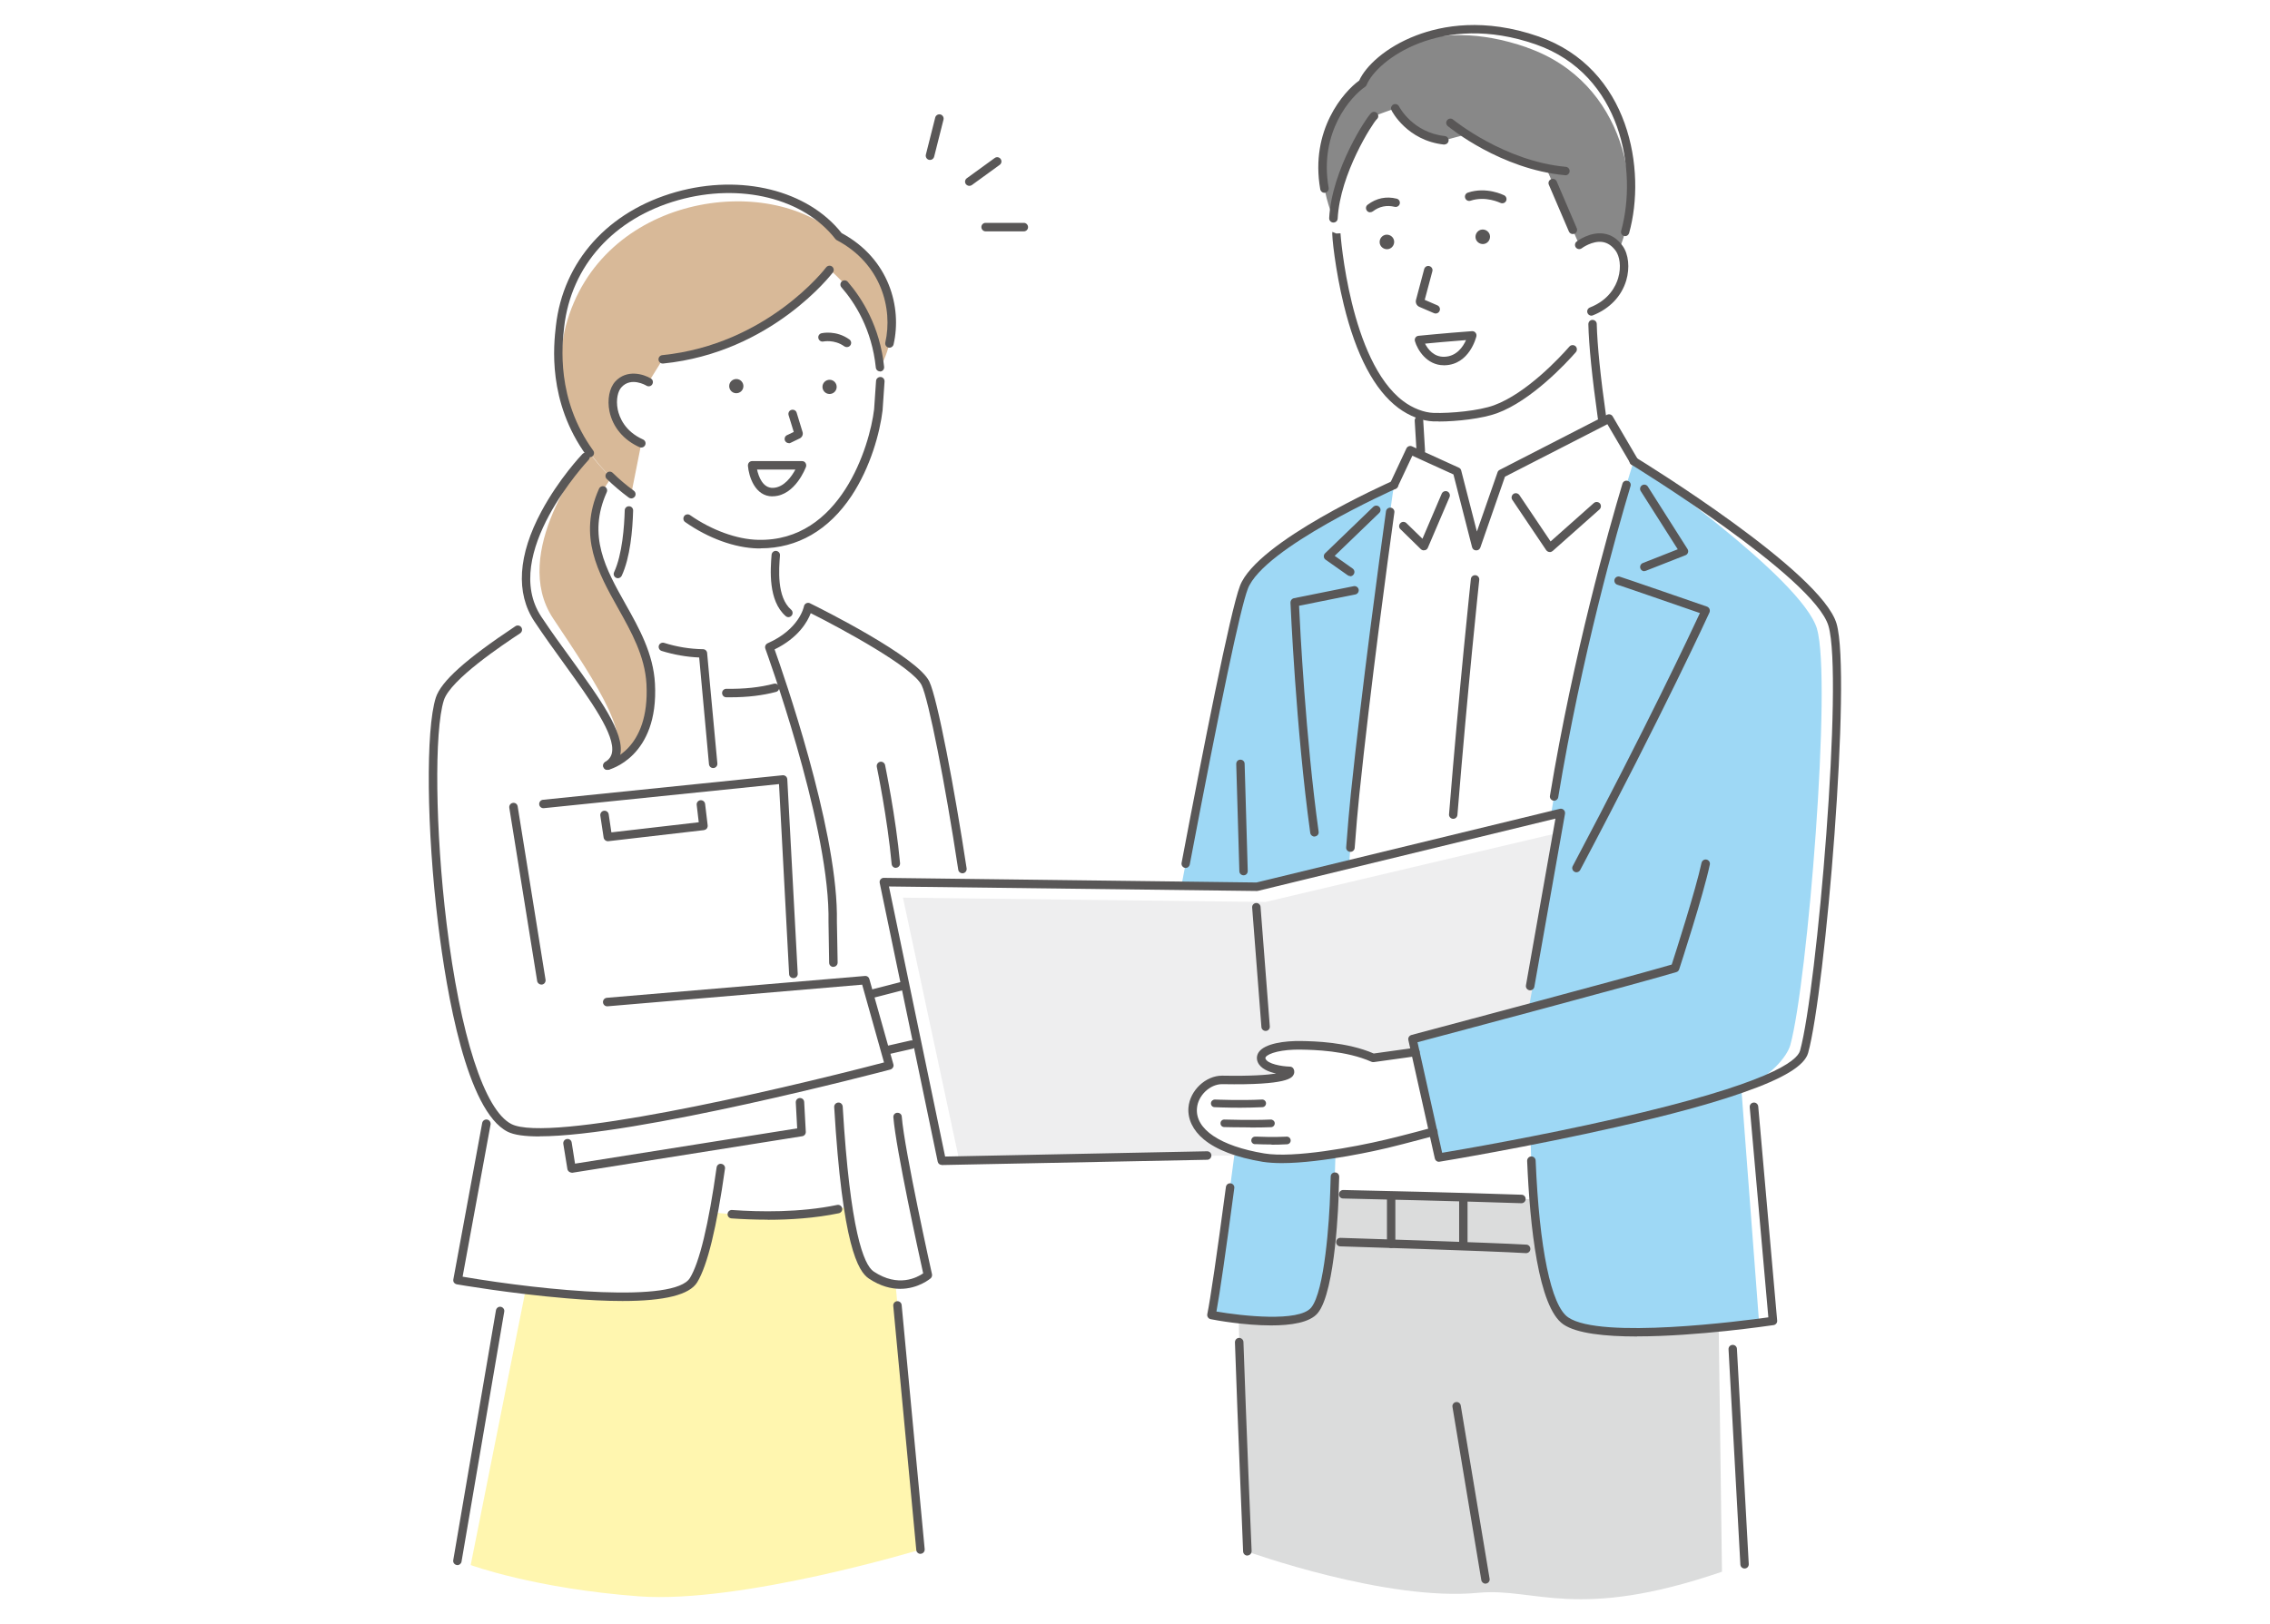 <?xml version="1.0" encoding="UTF-8"?><svg id="_レイヤー_2" xmlns="http://www.w3.org/2000/svg" viewBox="0 0 211 151"><defs><style>.cls-1{fill:#fff;}.cls-2{fill:#fff6af;}.cls-3{fill:#dbdcdc;}.cls-4{fill:#595757;}.cls-5{fill:#eeeeef;}.cls-6{fill:#d8b998;}.cls-7{fill:#9ed8f5;}.cls-8{fill:#888;}</style></defs><g id="_レイヤー_1-2"><rect class="cls-1" width="211" height="151"/><path class="cls-1" d="m42.52,145.12l4.6-26.94,2-11.47,31.56.64,2.48,11.06,2.41,25.66s-16.66,5.05-26.16,4.35c-9.69-.72-16.89-3.31-16.89-3.31Z"/><path class="cls-2" d="m43.75,145.52l5.44-27.24-.08-11.57,31.56.64,2.48,11.06,2.41,25.66s-16.66,5.05-26.16,4.35c-9.69-.72-15.65-2.91-15.65-2.91Z"/><path class="cls-4" d="m42.52,145.51s-.04,0-.07,0c-.21-.04-.36-.24-.32-.45l3.97-23.24c.04-.21.24-.36.45-.32.21.04.36.24.32.45l-3.97,23.24c-.03.19-.2.33-.39.33Z"/><path class="cls-4" d="m85.56,144.47c-.2,0-.37-.15-.39-.36l-2.14-22.7c-.02-.22.14-.41.35-.43.22-.02.41.14.43.35l2.14,22.7c.02.22-.14.41-.35.43-.01,0-.03,0-.04,0Z"/><path class="cls-1" d="m80.13,111.8c-6.47,2.19-15.35.73-15.35.73,0,0,.73-12.44.8-17.86.07-5.42-.8-30.48-.8-30.48,0,0,6.06,1.08,9.82-1.34,0,0,5.48,18.66,6.25,30.54.78,11.88-.72,18.4-.72,18.4Z"/><path class="cls-1" d="m58.67,45.95c-4.24-4.28-5.56-13.35-1.18-19.87,4.38-6.52,14.67-7,20.13-2.73,5.47,4.27,4.01,14.75,4.01,14.75-.42,3.59-2.88,11.28-9.37,12.37-.23,1.55-1.45,6.82,4.09,8.05l-5.08,13.02-18.69-14.8,3.77-1.97c2.14-1.46,2.32-8.82,2.32-8.82Z"/><path class="cls-1" d="m82.66,99.07l-2.23-7.92-12.12,1.03c-1.08-10.74-2.96-31.42-2.96-31.42-7.17-.14-11.14-5.9-11.14-5.9,0,0-12.2,6.66-13.31,10.13-1.96,6.1-.02,28.12,4.66,37.63l-3.02,16.41s19.79,3.46,21.93,0c1.53-2.49,2.6-10.15,3.25-16.41,7.87-1.69,14.94-3.55,14.94-3.55Z"/><path class="cls-4" d="m76.45,35.95c-.01.36.27.67.64.68.36.01.67-.27.68-.64.01-.36-.27-.67-.64-.68-.36-.01-.67.27-.68.64Z"/><path class="cls-4" d="m67.78,35.88c-.01.36.27.67.64.68.36.01.67-.27.68-.64.01-.36-.27-.67-.64-.68-.36-.01-.67.27-.68.64Z"/><path class="cls-4" d="m73.33,41.2c-.15,0-.29-.08-.36-.22-.09-.2-.01-.43.18-.52l.63-.3-.48-1.56c-.06-.21.05-.43.26-.49.21-.06.43.05.49.26l.55,1.8c.07.23-.04.48-.26.59l-.85.41c-.05.03-.11.04-.17.04Zm.53-.81s0,0,0,0h0Z"/><path class="cls-4" d="m78.71,32.27c-.08,0-.16-.02-.23-.07-.92-.66-1.93-.45-1.94-.45-.21.05-.42-.09-.47-.3-.05-.21.08-.42.3-.47.05-.01,1.36-.3,2.58.58.18.13.22.37.09.55-.08.11-.2.16-.32.16Z"/><path class="cls-4" d="m73.29,57.38c-.09,0-.18-.03-.26-.1-1.64-1.43-1.42-4.31-1.31-5.7.02-.22.21-.38.42-.36.22.02.38.21.36.42-.1,1.26-.31,3.88,1.04,5.05.16.14.18.39.04.55-.08.09-.19.14-.3.14Z"/><path class="cls-4" d="m71.8,46.15c-1.62,0-2.2-1.85-2.28-2.85,0-.11.03-.22.1-.3.07-.08.18-.13.29-.13h4.64c.13,0,.25.06.32.17.07.11.09.24.05.36-.04.11-1,2.64-3,2.74-.04,0-.07,0-.11,0Zm-1.43-2.49c.14.63.52,1.74,1.5,1.7,1.01-.05,1.71-1.05,2.06-1.7h-3.56Z"/><path class="cls-4" d="m57.44,53.76c-.06,0-.11-.01-.17-.04-.2-.09-.28-.32-.19-.52.77-1.66.95-4.31.99-5.75,0-.22.19-.39.4-.38.22,0,.39.19.38.4-.05,1.83-.27,4.36-1.06,6.06-.07.14-.21.23-.36.23Z"/><path class="cls-1" d="m75.11,56.45s9.83,4.84,10.9,7.09c1.33,2.77,5.66,29.03,4.64,30.74l-7.87-.07c-.28,4.12.51,8,.64,9.65.26,3.21,2.81,14.7,2.81,14.7,0,0-2.25,2-5.26,0-3.24-2.15-3.46-24.5-3.59-33.6-.13-9.11-5.89-24.77-5.89-24.77,3.19-1.41,3.61-3.72,3.61-3.72Z"/><path class="cls-1" d="m54.43,42.49s-8.52,8.95-4.42,15.09c4.1,6.14,9.4,11.81,6.45,13.61,0,0,4.37-.99,4.02-7.6-.35-6.61-7.64-10.84-4.45-17.98l1.1-1.69c-.55-.85-1.04-1.78-1.49-2.77l-1.21,1.35Z"/><path class="cls-6" d="m54.43,42.49s-7.11,8.88-3.01,15.02c4.1,6.14,7.98,11.88,5.04,13.68,0,0,4.37-.99,4.02-7.6-.35-6.61-7.64-10.84-4.45-17.98l1.1-1.69c-.55-.85-1.04-1.78-1.49-2.77l-1.21,1.35Z"/><path class="cls-4" d="m83.27,80.69c-.2,0-.37-.15-.39-.36-.39-4.27-1.37-8.98-1.38-9.03-.04-.21.09-.42.3-.47.21-.05.42.09.47.3,0,.05,1,4.8,1.39,9.12.02.22-.14.41-.36.43-.01,0-.02,0-.04,0Z"/><path class="cls-4" d="m67.95,64.83c-.14,0-.29,0-.44,0-.22,0-.39-.18-.39-.4s.18-.39.4-.39c1.64.03,3.13-.13,4.41-.47.21-.06.43.07.48.28.06.21-.07.43-.28.48-1.24.33-2.65.5-4.2.5Z"/><path class="cls-4" d="m71.36,113.4c-1.24,0-2.4-.05-3.37-.12-.22-.02-.38-.2-.36-.42s.21-.38.42-.36c2.55.18,6.3.25,9.76-.47.21-.05.42.09.47.3s-.09.42-.3.47c-2.21.46-4.54.61-6.61.61Z"/><path class="cls-4" d="m56.46,71.58c-.13,0-.26-.07-.34-.19-.11-.19-.05-.43.13-.54.35-.22.56-.5.63-.86.33-1.66-1.98-4.86-4.43-8.26-.92-1.27-1.87-2.59-2.77-3.94-1.76-2.64-1.54-6.18.65-10.25,1.62-3.02,3.72-5.24,3.81-5.33.15-.16.4-.16.56-.01.16.15.16.4.01.56-.08.09-8.26,8.8-4.38,14.6.89,1.34,1.84,2.65,2.76,3.91,2.67,3.69,4.97,6.87,4.57,8.87-.12.58-.45,1.05-.99,1.38-.06.04-.13.06-.2.06Z"/><path class="cls-4" d="m56.46,71.58c-.18,0-.34-.12-.38-.31-.05-.21.08-.42.3-.47.17-.04,4.04-1.03,3.71-7.2-.14-2.59-1.41-4.86-2.64-7.05-1.84-3.29-3.75-6.68-1.77-11.11.09-.2.32-.29.52-.2.2.09.29.32.2.52-1.82,4.06-.09,7.14,1.74,10.4,1.28,2.27,2.59,4.62,2.74,7.4.37,6.86-4.28,8-4.32,8.01-.03,0-.06,0-.09,0Z"/><path class="cls-1" d="m81.8,34.14c-.64-6.06-4.69-9.05-4.69-9.05,0,0-5.44,7.3-15.51,8.32l-1.32,2.13s-1.68-1.03-2.81.21c-.96,1.05-.79,4.18,2.14,5.48l-.94,4.73c-7.54-5.58-6.91-13-6.62-15.6,1.5-13.22,19.57-16.51,25.9-8.38,5.14,2.71,5.94,8.61,3.84,12.16"/><path class="cls-6" d="m81.8,34.14c-.64-6.06-4.69-9.05-4.69-9.05,0,0-5.44,7.3-15.51,8.32l-1.32,2.13s-1.68-1.03-2.81.21c-.96,1.05-.79,4.18,2.14,5.48l-.94,4.73c-7.54-5.58-6.76-13.13-6.08-15.65,3.26-12.25,18.92-14.38,25.37-8.32,5.14,2.71,5.94,8.61,3.84,12.16"/><path class="cls-1" d="m84.73,97.13s10.76-.16,11-2.43-.92-4.22-.92-4.22c-1.87-2.76-3.55-2.56-6.18-1.12-2.63,1.44-4.7,2.32-4.7,2.32l-3.15.81,1.38,5.23,2.57-.58Z"/><polygon class="cls-1" points="47.73 75.03 72.77 72.47 74.52 105.23 53.13 108.62 47.73 75.03"/><path class="cls-4" d="m54.83,42.51c-.12,0-.24-.06-.32-.16-3.64-5.02-3.04-10.3-2.84-12.04.68-6.03,4.86-10.68,11.17-12.46,6.06-1.7,12.23-.17,15.39,3.82,4.42,2.38,5.62,6.9,4.83,10.35-.05.21-.26.34-.47.3-.21-.05-.34-.26-.3-.47.72-3.17-.39-7.35-4.51-9.52-.05-.03-.09-.06-.13-.11-2.95-3.79-8.82-5.24-14.61-3.61-5.99,1.69-9.95,6.09-10.6,11.79-.19,1.66-.76,6.71,2.7,11.49.13.18.09.42-.09.55-.07.05-.15.07-.23.07Z"/><path class="cls-4" d="m58.67,46.34c-.08,0-.16-.03-.23-.08-.73-.54-1.42-1.13-2.04-1.73-.16-.15-.16-.4,0-.56.15-.16.4-.16.56,0,.59.58,1.25,1.14,1.96,1.66.17.13.21.38.08.55-.08.1-.2.16-.32.16Z"/><path class="cls-4" d="m59.61,41.61c-.05,0-.11-.01-.16-.03-1.48-.66-2.5-1.87-2.8-3.34-.22-1.08-.01-2.17.54-2.77,1.07-1.16,2.63-.69,3.31-.28.19.11.24.35.13.54-.11.19-.35.24-.54.13-.06-.04-1.43-.84-2.32.14-.32.34-.54,1.12-.35,2.08.15.71.65,2.02,2.35,2.78.2.09.29.32.2.52-.07.15-.21.23-.36.23Z"/><path class="cls-4" d="m61.6,33.8c-.2,0-.37-.15-.39-.35-.02-.22.14-.41.35-.43,9.76-.99,15.18-8.09,15.23-8.16.13-.17.38-.21.55-.08.17.13.21.38.08.55-.06.07-5.66,7.45-15.78,8.47-.01,0-.03,0-.04,0Z"/><path class="cls-4" d="m81.8,34.53c-.2,0-.37-.15-.39-.35-.37-3.56-1.94-6.03-3.2-7.47-.14-.16-.12-.41.04-.55.16-.14.41-.12.55.04,1.32,1.53,2.99,4.15,3.38,7.91.02.22-.13.41-.35.43-.01,0-.03,0-.04,0Z"/><path class="cls-4" d="m57.86,120.96c-1.49,0-3.22-.08-5.2-.25-5.17-.43-10.15-1.29-10.2-1.3-.1-.02-.2-.08-.26-.16s-.08-.19-.06-.3l2.68-14.54c.04-.21.24-.36.46-.32.21.04.35.24.32.46l-2.6,14.15c7.86,1.34,19.7,2.45,21.13.12.88-1.42,1.74-4.98,2.48-10.28.03-.22.23-.37.44-.33.22.03.37.23.34.44-.77,5.48-1.64,9.04-2.59,10.58-.71,1.15-3,1.73-6.93,1.73Z"/><path class="cls-1" d="m47.36,104.87c4.52,2.3,35.29-5.8,35.29-5.8l-2.23-7.92-23.99,2.03-7.55.69-1.53,11Z"/><path class="cls-4" d="m53.13,109.02c-.19,0-.36-.14-.39-.33l-.38-2.34c-.03-.21.11-.42.33-.45.22-.04.42.11.45.33l.31,1.96,20.65-3.28-.13-2.41c-.01-.22.15-.4.37-.41.22-.01.4.15.41.37l.15,2.77c.01.2-.13.38-.33.41l-21.39,3.4s-.04,0-.06,0Z"/><path class="cls-4" d="m73.74,90.94c-.21,0-.38-.16-.39-.37l-.94-17.67-21.86,2.24c-.22.02-.41-.14-.43-.35-.02-.22.14-.41.35-.43l22.27-2.28c.11-.01.21.02.3.09.08.07.13.17.14.28l.97,18.08c.01.22-.15.4-.37.41,0,0-.01,0-.02,0Z"/><path class="cls-4" d="m50.32,91.54c-.19,0-.36-.14-.39-.33l-2.59-16.11c-.03-.21.11-.42.33-.45.22-.04.42.11.45.33l2.59,16.11c.03.21-.11.42-.33.45-.02,0-.04,0-.06,0Z"/><path class="cls-4" d="m66.29,71.41c-.2,0-.37-.15-.39-.36-.45-4.87-.81-8.77-.91-9.92-1.19-.05-2.36-.26-3.49-.61-.21-.07-.32-.29-.26-.49.06-.21.29-.32.49-.26,1.17.37,2.39.57,3.62.59.2,0,.37.16.38.36,0,0,.4,4.43.95,10.26.02.22-.14.41-.36.43-.01,0-.02,0-.04,0Z"/><path class="cls-4" d="m50.15,105.66c-1.34,0-2.36-.13-2.97-.44-3.81-1.94-5.67-12.9-6.45-19.26-1.08-8.85-1.17-18.12-.22-21.1.49-1.51,2.77-3.56,7.4-6.64.18-.12.43-.07.55.11.12.18.07.43-.11.55-1.6,1.06-6.47,4.3-7.09,6.22-.91,2.84-.8,12.15.25,20.76,1.27,10.41,3.52,17.38,6.03,18.65,3.43,1.75,23.92-2.93,34.63-5.73l-2.03-7.23-23.66,2.01c-.22.02-.41-.14-.43-.36s.14-.41.36-.43l23.99-2.03c.19-.02.36.1.41.29l2.23,7.92c.03.1.02.21-.04.3-.05.09-.14.16-.24.19-1.1.29-23.7,6.21-32.61,6.21Z"/><path class="cls-4" d="m77.46,89.9c-.21,0-.39-.17-.39-.39-.02-1.4-.04-2.69-.06-3.82v-.74c-.14-8.93-5.82-24.49-5.87-24.64-.07-.19.02-.41.21-.5,2.94-1.3,3.36-3.35,3.38-3.44.02-.12.1-.22.21-.28.11-.05.24-.06.35,0,1.02.5,9.98,4.97,11.09,7.27.76,1.58,2.36,10.07,3.47,17.38.03.21-.12.42-.33.45-.21.03-.42-.11-.45-.33-1.23-8.12-2.76-15.82-3.4-17.15-.8-1.66-7.36-5.22-10.31-6.7-.29.77-1.13,2.28-3.36,3.37.84,2.35,5.67,16.24,5.79,24.56v.74c.03,1.12.04,2.41.07,3.81,0,.22-.17.4-.39.4h0Z"/><path class="cls-4" d="m83.67,119.83c-.84,0-1.83-.24-2.9-.95-1.02-.68-2.46-3.06-3.23-15.95-.01-.22.15-.4.37-.42.22-.02.4.15.42.37.69,11.55,1.95,14.72,2.88,15.34,2.28,1.52,4.05.55,4.6.17-.38-1.72-2.53-11.54-2.77-14.51-.02-.22.14-.41.36-.42.22-.01.41.14.42.36.25,3.14,2.78,14.53,2.81,14.65.03.14-.02.28-.12.38-.02.01-1.13.98-2.84.98Z"/><path class="cls-4" d="m70.69,50.99c-.08,0-.17,0-.25,0-2.14-.05-4.6-.94-6.75-2.45-.18-.12-.22-.37-.1-.55.12-.18.37-.22.55-.1,2,1.4,4.36,2.26,6.32,2.3,7.66.19,10.38-8.69,10.79-12.14l.18-2.63c.01-.22.21-.38.42-.37.22.01.38.2.37.42l-.18,2.64s0,.01,0,.02c-.25,2.11-1.13,5.31-2.88,7.96-2.12,3.2-5.04,4.89-8.45,4.89Z"/><path class="cls-4" d="m80.93,92.83c-.18,0-.33-.12-.38-.3-.05-.21.07-.42.28-.48l2.99-.77c.21-.05.42.07.48.28.05.21-.07.42-.28.48l-2.99.77s-.07.01-.1.01Z"/><path class="cls-4" d="m82.35,98.06c-.18,0-.34-.12-.38-.31-.05-.21.08-.42.3-.47l2.37-.54c.21-.05.42.08.47.3s-.08.42-.3.47l-2.37.54s-.06,0-.09,0Z"/><path class="cls-4" d="m56.5,78.21c-.19,0-.36-.14-.39-.33l-.31-2.05c-.03-.21.12-.42.33-.45.22-.03.42.12.45.33l.25,1.68,8.12-.94-.19-1.61c-.03-.22.13-.41.34-.44.22-.02.41.13.44.34l.24,2c.01.1-.02.21-.08.29-.06.08-.16.13-.26.15l-8.89,1.03s-.03,0-.05,0Z"/><path class="cls-1" d="m162.16,145.43l-1.33-24.1-.65-10.08-43.52-2.23-1.5,10.21c-.26,1.61.77,25.01.77,25.01,0,0,12.95,4.67,21.48,3.84,5.26-.51,11.24,2,24.75-2.65Z"/><path class="cls-3" d="m160.06,146.12l-.33-24.79.45-10.07-43.52-2.23-1.5,10.21c-.26,1.61.77,25.01.77,25.01,0,0,12.95,4.67,21.48,3.84,5.26-.51,9.14,2.68,22.65-1.96Z"/><path class="cls-4" d="m138.08,147.24c-.19,0-.36-.14-.39-.33l-2.68-16.1c-.04-.21.11-.42.32-.45.21-.04.42.11.45.32l2.68,16.1c.04.21-.11.42-.32.45-.02,0-.04,0-.06,0Z"/><path class="cls-4" d="m162.16,145.83c-.21,0-.38-.16-.39-.37l-1.1-20.01c-.01-.22.15-.4.37-.41.22-.01.4.15.41.37l1.1,20.01c.01.22-.15.4-.37.41,0,0-.01,0-.02,0Z"/><path class="cls-4" d="m115.94,144.63c-.21,0-.38-.17-.39-.38,0-.12-.52-12.3-.76-19.45,0-.22.16-.4.38-.41.21,0,.4.16.41.38.24,7.14.75,19.32.76,19.44,0,.22-.16.4-.38.41,0,0-.01,0-.02,0Z"/><path class="cls-1" d="m150.52,23.11c-.55-.77-1.21-1.01-1.83-1.01-.08-2-.35-4.21-.97-6.44-2.05-7.36-7.9-9.64-16.18-7.97-8.28,1.67-7.32,14.01-7.32,14.01,0-.04.67,11.6,6,15.9.63.51,1.26.77,1.63.89l.17,4,8.03,14.1,9.07-16.16c-.51-3.39-1.02-7.68-1.09-10.29,0,0,.12-.49.26-1.33,2.89-1.37,3.09-4.48,2.23-5.69Z"/><path class="cls-1" d="m123.13,111s13.36.26,21.96.61l8.08-62.52-1.3-6.21-2.32-3.96-9.99,5.13-2.34,6.74-1.78-6.94-4.35-1.98-1.51,3.22-3.16,6.19s-5.52,50.26-3.28,59.74Z"/><path class="cls-4" d="m137.15,22.06c.02.37.35.65.72.63.37-.02.65-.35.63-.72-.02-.37-.35-.65-.72-.63-.37.02-.65.35-.63.72Z"/><path class="cls-4" d="m128.24,22.54c.02.37.35.65.72.63.37-.02.65-.35.63-.72s-.35-.65-.72-.63c-.37.02-.65.35-.63.72Z"/><path class="cls-4" d="m133.46,29.15c-.05,0-.11-.01-.16-.03l-1.37-.59c-.25-.11-.38-.38-.31-.65l.76-2.86c.06-.21.27-.34.48-.28.21.06.34.27.28.48l-.71,2.66,1.18.51c.2.09.29.32.2.52-.06.15-.21.24-.36.24Z"/><path class="cls-4" d="m127.36,19.74c-.12,0-.24-.05-.31-.16-.13-.17-.1-.42.08-.55.81-.61,1.71-.8,2.69-.56.21.05.34.26.29.47-.05.21-.26.34-.47.29-.74-.18-1.43-.04-2.03.42-.07.05-.15.08-.24.08Z"/><path class="cls-4" d="m139.64,18.9c-.06,0-.12-.01-.18-.04-.02,0-1.35-.67-2.77-.2-.21.07-.43-.04-.5-.25-.07-.21.04-.43.25-.5,1.74-.58,3.31.22,3.38.25.19.1.27.34.17.53-.07.14-.21.21-.35.21Z"/><path class="cls-1" d="m142.9,3.76c-8.93-3.11-15.23,1.51-16.23,3.99-1.8,1.21-5.49,5.88-2.73,12.55.23-4.38,3.42-9.22,3.77-9.51l1.96-.71s1.34,2.62,4.57,2.97l2.08-.56s2.77,2.08,7.41,3.15l3.07,7.15s2.25-1.73,3.72.33c2.26-5.01,1.64-16.13-7.62-19.36Z"/><path class="cls-8" d="m141.93,4.41c-8.93-3.11-14.27.85-15.26,3.34-1.8,1.21-5.49,5.88-2.73,12.55.23-4.38,3.42-9.22,3.77-9.51l1.96-.71s1.34,2.62,4.57,2.97l2.08-.56s2.77,2.08,7.41,3.15l3.07,7.15s2.25-1.73,3.72.33c2.26-5.01.68-15.47-8.59-18.7Z"/><path class="cls-4" d="m145.51,16.29s-.02,0-.04,0c-5.97-.55-10.7-4.4-10.9-4.57-.17-.14-.19-.39-.05-.55.14-.17.39-.19.55-.05.05.04,4.75,3.87,10.47,4.39.22.02.38.21.36.43-.02.2-.19.36-.39.36Z"/><path class="cls-4" d="m134.25,13.44s-.03,0-.04,0c-3.4-.37-4.82-3.07-4.87-3.19-.1-.19-.02-.43.17-.53.19-.1.43-.02.53.17.05.1,1.3,2.44,4.26,2.76.22.02.37.22.35.43-.02.2-.19.35-.39.35Z"/><path class="cls-4" d="m123.94,20.69s-.01,0-.02,0c-.22-.01-.38-.2-.37-.41.24-4.55,3.52-9.46,3.92-9.79.17-.14.41-.12.55.05.14.17.12.41-.05.55-.39.38-3.41,5.05-3.63,9.23-.01.21-.18.37-.39.37Z"/><path class="cls-4" d="m151.07,21.95s-.07,0-.11-.01c-.21-.06-.33-.27-.27-.48,1.53-5.51.08-14.53-7.93-17.33-8.77-3.06-14.8,1.46-15.73,3.77-.03.07-.08.14-.15.18-1.25.84-4.3,4.16-3.38,9.38.04.21-.11.42-.32.46-.21.04-.42-.11-.46-.32-.97-5.51,2.19-9.09,3.62-10.11.59-1.32,2.43-3.1,5.31-4.2,2.41-.92,6.33-1.65,11.36.1,8.49,2.96,10.04,12.47,8.42,18.28-.05.17-.21.29-.38.29Z"/><path class="cls-4" d="m146.19,21.76c-.15,0-.3-.09-.36-.24l-1.86-4.34c-.09-.2,0-.43.21-.52.2-.09.43,0,.52.21l1.86,4.34c.09.2,0,.43-.21.52-.05.02-.1.03-.16.03Z"/><path class="cls-4" d="m133.72,39.18c-.17,0-.33,0-.48,0-1.05-.04-2.24-.49-3.26-1.25-2.22-1.66-3.93-4.89-5.08-9.62-.77-3.14-1.14-6.53-1.05-6.75l.36.15.03.39-.03-.39.39-.02c0,.12.87,11.89,5.84,15.61.88.66,1.93,1.06,2.81,1.09,1.62.05,4.23-.2,5.62-.71,3.01-1.1,6.13-4.45,7.01-5.46.14-.16.39-.18.56-.04.16.14.18.39.04.56-.91,1.04-4.14,4.51-7.33,5.68-1.37.5-3.72.77-5.43.77Z"/><path class="cls-4" d="m148.91,39.22c-.19,0-.36-.14-.39-.34-.53-3.78-.83-6.72-.88-8.74,0-.22.17-.4.38-.4.22,0,.4.17.4.38.05,1.96.35,4.95.88,8.65.03.22-.12.41-.33.44-.02,0-.04,0-.06,0Z"/><path class="cls-4" d="m132.06,42.33c-.21,0-.38-.16-.39-.37l-.17-2.84c-.01-.22.15-.4.37-.42.22-.01.4.15.42.37l.17,2.84c.01.22-.15.4-.37.42,0,0-.02,0-.02,0Z"/><path class="cls-7" d="m115.62,54.59c-1.55,4.02-8.07,40-8.07,40l8.71.99c-1.45,11.47-3.08,23.87-3.66,26.69,0,0,7.94,1.52,9.56-.43,1.62-1.95,1.86-10.87,1.86-10.87,0,0,.74-25.79,1.93-37.12,1.38-13.2,3.62-28.77,3.62-28.77,0,0-12.4,5.49-13.95,9.51Z"/><path class="cls-4" d="m147.93,29.35c-.16,0-.31-.09-.37-.25-.08-.2.02-.43.22-.51,1.79-.7,2.42-2.01,2.63-2.73.32-1.09.12-2.05-.22-2.53-.35-.48-.75-.75-1.23-.83-.96-.14-1.92.57-1.93.58-.17.13-.42.1-.55-.07-.13-.17-.1-.42.07-.55.05-.04,1.22-.93,2.52-.74.7.1,1.29.49,1.76,1.15.55.77.68,2.03.33,3.21-.44,1.47-1.54,2.62-3.1,3.24-.05.02-.1.03-.14.03Z"/><path class="cls-4" d="m134.21,33.96c-1.6,0-2.46-1.45-2.69-2.24-.03-.11-.02-.23.05-.33.06-.1.17-.16.29-.17.02,0,2.36-.24,4.96-.43.12-.01.25.04.33.14.08.1.11.22.08.35-.03.11-.65,2.61-2.93,2.68-.03,0-.06,0-.09,0Zm-1.75-2.01c.26.51.82,1.26,1.81,1.22,1.14-.04,1.73-.95,2-1.55-1.62.12-3.07.26-3.81.33Z"/><path class="cls-1" d="m170.34,58.09c-1.4-4.75-18.48-15.22-18.48-15.22,0,0-5.1,15.66-7.87,34.06-.72,4.81-2.07,11.21-2.36,16.92-6,1.66-10.35,2.76-10.35,2.76l2.46,11.01s3.64-.59,8.53-1.55c.23,8.53,1.23,15.35,3.25,16.74,3.46,2.38,19.25.01,19.25.01l-1.94-21.95c2.72-1.02,4.58-2.08,4.86-3.08,1.61-5.84,4.04-34.95,2.64-39.69Z"/><path class="cls-7" d="m168.9,58.48c-1.4-4.75-17.04-15.61-17.04-15.61,0,0-5.1,15.66-7.87,34.06-.72,4.81-2.07,11.21-2.36,16.92-6,1.66-10.35,2.76-10.35,2.76l2.46,11.01s3.64-.59,8.53-1.55c.23,8.53,1.23,15.35,3.25,16.74,3.46,2.38,17.99.18,17.99.18l-1.65-21.78c2.72-1.02,4.27-3.03,4.55-4.04,1.61-5.84,3.88-33.96,2.48-38.7Z"/><path class="cls-4" d="m110.21,80.69s-.05,0-.07,0c-.21-.04-.35-.25-.31-.46,1.98-10.46,4.53-23.43,5.43-25.77,1.59-4.13,13.64-9.5,14.15-9.73.2-.09.43,0,.52.2.09.2,0,.43-.2.52-.12.05-12.27,5.47-13.74,9.29-.7,1.81-2.56,10.68-5.4,25.64-.04.19-.2.32-.39.32Z"/><path class="cls-4" d="m125.52,79.2s-.02,0-.03,0c-.22-.02-.38-.2-.36-.42.14-1.91.29-3.58.43-4.96,1.06-10.12,2.64-21.75,3.27-26.28.03-.22.23-.36.44-.34.22.03.37.23.34.44-.63,4.53-2.21,16.15-3.26,26.26-.14,1.37-.29,3.04-.43,4.94-.02.21-.19.36-.39.36Z"/><path class="cls-4" d="m118.15,123.23c-2.49,0-5.14-.48-5.62-.58-.1-.02-.19-.08-.25-.17s-.08-.19-.06-.3c.29-1.41.87-5.38,1.73-11.82.03-.22.23-.37.44-.34.22.03.37.23.34.44-.79,5.93-1.35,9.79-1.66,11.48,2.39.41,7.66,1,8.8-.36,1.26-1.51,1.7-8.19,1.77-10.63,0,0,.02-.57.05-1.56,0-.22.18-.39.41-.38.22,0,.39.19.38.41-.03,1-.05,1.56-.05,1.56,0,.37-.26,9.09-1.95,11.11-.73.88-2.48,1.14-4.32,1.14Z"/><path class="cls-4" d="m144.05,51.32s-.03,0-.05,0c-.11-.01-.21-.08-.28-.17l-3.15-4.68c-.12-.18-.07-.42.11-.55.18-.12.42-.07.55.11l2.9,4.31,4.02-3.57c.16-.14.41-.13.56.03.14.16.13.41-.03.56l-4.36,3.87c-.07.06-.17.1-.26.1Z"/><path class="cls-4" d="m132.35,51.17c-.1,0-.2-.04-.28-.11l-1.9-1.86c-.16-.15-.16-.4,0-.56.15-.16.4-.16.56,0l1.49,1.45,1.79-4.19c.09-.2.32-.29.52-.21.2.09.29.32.21.52l-2.02,4.72c-.05.12-.16.21-.29.23-.03,0-.05,0-.08,0Z"/><path class="cls-4" d="m152.85,53.11c-.16,0-.31-.09-.37-.25-.08-.2.02-.43.22-.51l3.25-1.28-3.44-5.41c-.12-.18-.06-.43.12-.54.18-.12.43-.06.54.12l3.69,5.81c.06.1.08.22.04.33s-.12.2-.23.24l-3.69,1.45s-.1.03-.14.03Z"/><path class="cls-4" d="m146.53,81.1c-.06,0-.13-.01-.18-.05-.19-.1-.27-.34-.16-.53,6.89-13.01,10.94-21.63,11.82-23.52-3.1-1.07-7.43-2.57-7.66-2.63-.21-.06-.33-.27-.28-.48.06-.21.26-.33.47-.28.24.06,6.82,2.34,8.13,2.79.1.04.19.12.23.22.04.1.04.22,0,.32-.04.09-4.21,9.2-12.02,23.95-.07.13-.21.21-.35.21Z"/><path class="cls-4" d="m125.51,53.56c-.08,0-.16-.02-.23-.07l-2.06-1.45c-.1-.07-.16-.17-.17-.29,0-.12.03-.23.12-.31l4.48-4.32c.16-.15.41-.15.56.01s.15.41-.01.56l-4.14,3.99,1.67,1.18c.18.13.22.37.09.55-.08.11-.2.17-.32.17Z"/><path class="cls-4" d="m122.18,77.78c-.19,0-.36-.14-.39-.34-1.34-9.66-1.83-21.31-1.84-21.42,0-.19.13-.36.32-.4l5.56-1.12c.21-.04.42.1.46.31s-.1.42-.31.46l-5.23,1.05c.09,1.98.61,12.31,1.82,21.01.03.22-.12.41-.34.44-.02,0-.04,0-.05,0Z"/><path class="cls-4" d="m135.08,76.13s-.02,0-.03,0c-.22-.02-.38-.21-.36-.42.96-11.9,2.02-21.78,2.03-21.88.02-.22.22-.37.43-.35.22.02.37.22.35.43-.01.1-1.07,9.98-2.03,21.86-.02.21-.19.36-.39.36Z"/><polygon class="cls-1" points="145.08 75.58 116.84 82.44 82.15 82.01 87.54 107.92 116.57 107.34 140.68 100.46 145.08 75.58"/><polygon class="cls-5" points="145.08 77.38 117.63 83.86 83.93 83.46 89.17 107.92 117.38 107.37 140.8 100.88 145.08 77.38"/><path class="cls-4" d="m87.54,108.31c-.19,0-.35-.13-.38-.31l-5.39-25.91c-.02-.12,0-.24.08-.33.08-.09.19-.15.31-.14l34.63.43,28.2-6.85c.13-.03.27,0,.36.1.1.09.14.22.12.36l-2.85,16.09c-.04.21-.24.36-.46.32-.21-.04-.36-.24-.32-.46l2.74-15.5-27.66,6.72s-.06.01-.1.01l-34.19-.42,5.22,25.11,24.36-.49h0c.21,0,.39.17.39.39,0,.22-.17.4-.39.4l-24.69.49h0Z"/><path class="cls-4" d="m117.64,95.85c-.2,0-.38-.16-.39-.36l-.86-11.11c-.02-.22.15-.41.36-.42.21-.02.41.15.42.36l.86,11.11c.02.22-.15.41-.36.42-.01,0-.02,0-.03,0Z"/><path class="cls-1" d="m131.98,97.74s-1.9.28-4.34.61c-2.42-1.08-5.49-1.14-6.67-1.17-2.22-.04-4.07.49-3.69,1.41.38.91,2.62.96,2.62.96,0,0,.76.97-6.27.85-2.87-.05-5.78,5.63,3.81,7.23,3.16.53,9.63-.85,11.43-1.28,1.81-.43,4.35-1.12,4.35-1.12l-1.23-7.47Z"/><path class="cls-4" d="m137.21,51.17s-.01,0-.02,0c-.17,0-.32-.13-.36-.3l-1.73-6.76-3.82-1.74-1.35,2.87c-.09.2-.33.28-.52.19s-.28-.33-.19-.52l1.51-3.22c.09-.19.32-.28.52-.19l4.35,1.98c.11.05.19.14.22.26l1.46,5.68,1.92-5.51c.03-.1.1-.17.19-.22l9.99-5.13c.19-.09.41-.03.52.15l2.32,3.96c.11.19.05.43-.14.54-.19.11-.43.05-.54-.14l-2.13-3.63-9.52,4.88-2.29,6.59c-.06.16-.2.26-.37.26Z"/><path class="cls-4" d="m141.42,111.87s0,0-.01,0c-6.05-.2-12.98-.36-16.57-.44-.22,0-.39-.18-.38-.4,0-.21.18-.39.39-.39,0,0,0,0,0,0,3.6.08,10.53.23,16.58.44.22,0,.39.19.38.41,0,.21-.18.38-.39.38Z"/><path class="cls-4" d="m115.59,81.38c-.21,0-.39-.17-.39-.38l-.29-9.97c0-.22.16-.4.38-.4,0,0,0,0,.01,0,.21,0,.39.17.39.38l.29,9.97c0,.22-.16.4-.38.4,0,0,0,0-.01,0Z"/><path class="cls-4" d="m152.16,124.26c-2.97,0-5.62-.28-6.85-1.13-2.32-1.6-3.11-9.15-3.36-15.2,0-.22.16-.4.38-.41,0,0,.01,0,.02,0,.21,0,.38.17.39.38.34,8.18,1.44,13.5,3.02,14.58,3.01,2.07,16.23.33,18.61,0l-1.73-19.54c-.02-.22.14-.41.36-.43.21-.02.41.14.43.36l1.76,19.91c.02.21-.13.39-.33.42-.43.06-7.11,1.05-12.68,1.05Z"/><path class="cls-7" d="m159.93,101.86c-10.03,3.13-26.18,5.77-26.18,5.77l-2.46-11.01s21.2-5.64,24.41-6.62l4.23,11.86Z"/><path class="cls-4" d="m144.45,74.44s-.04,0-.06,0c-.21-.04-.36-.24-.32-.45,2.19-13.23,5.45-24.7,6.74-29.02.06-.21.28-.33.49-.26.21.06.33.28.26.49-1.29,4.31-4.54,15.74-6.72,28.92-.03.19-.2.33-.39.33Z"/><path class="cls-4" d="m133.75,108.02c-.18,0-.34-.13-.38-.31l-2.46-11.01c-.05-.21.08-.41.28-.47.21-.06,20.45-5.44,24.2-6.55.37-1.14,2.23-6.94,2.77-9.46.05-.21.26-.35.47-.3.21.05.35.25.3.47-.6,2.84-2.76,9.46-2.85,9.74-.04.12-.14.22-.26.25-2.95.9-21.23,5.77-24.06,6.52l2.29,10.28c1.68-.28,8.89-1.52,16.12-3.17,14.3-3.26,16.88-5.36,17.15-6.33,1.58-5.74,4.04-34.74,2.64-39.48-1.34-4.55-18.14-14.89-18.31-14.99-.19-.11-.24-.36-.13-.54.11-.19.36-.24.54-.13.7.43,17.23,10.61,18.65,15.44,1.41,4.8-1.04,34.12-2.64,39.91-.33,1.19-2.26,2.37-6.08,3.7-2.88,1.01-6.8,2.08-11.66,3.18-8.25,1.88-16.45,3.23-16.53,3.24-.02,0-.04,0-.06,0Z"/><path class="cls-4" d="m141.84,116.51s-.02,0-.02,0c-3.23-.2-17.1-.63-17.24-.63-.22,0-.39-.19-.38-.41s.18-.39.41-.38c.14,0,14.02.44,17.27.63.22.01.38.2.37.42-.01.21-.19.37-.39.37Z"/><path class="cls-4" d="m129.31,116.03c-.22,0-.39-.18-.39-.39v-4.43c0-.22.18-.39.39-.39s.39.18.39.39v4.43c0,.22-.18.39-.39.39Z"/><path class="cls-4" d="m136.02,116.2c-.22,0-.39-.18-.39-.39v-4.37c0-.22.18-.39.39-.39s.39.18.39.39v4.37c0,.22-.18.39-.39.39Z"/><path class="cls-4" d="m115.28,102.99c-1.31,0-2.37-.05-2.38-.05-.2,0-.35-.17-.34-.37s.18-.34.37-.34c.02,0,2.37.1,4.38,0,.19-.01.36.14.37.34,0,.2-.14.36-.34.37-.69.03-1.41.05-2.07.05Z"/><path class="cls-4" d="m116.21,104.82c-1.28,0-2.41-.03-2.42-.03-.2,0-.35-.17-.34-.36,0-.2.17-.35.36-.34.03,0,2.53.08,4.31,0,.19,0,.36.14.37.34,0,.2-.14.36-.34.37-.61.03-1.3.03-1.94.03Z"/><path class="cls-4" d="m118.2,106.41c-.61,0-1.09-.02-1.35-.03-.09,0-.16,0-.19,0-.2,0-.35-.16-.35-.35s.16-.35.35-.35c.04,0,.11,0,.21,0,.44.02,1.47.06,2.73,0,.19-.01.36.14.37.34s-.14.36-.34.37c-.53.03-1.02.04-1.44.04Z"/><path class="cls-4" d="m119.14,108.14c-.65,0-1.25-.04-1.77-.12-2.46-.41-4.3-1.11-5.48-2.09-1.01-.84-1.51-1.89-1.42-2.97.14-1.58,1.6-2.95,3.12-2.95.01,0,.03,0,.04,0,2.7.05,4.18-.07,4.99-.2-.7-.15-1.45-.45-1.71-1.06-.13-.31-.1-.64.09-.92.55-.81,2.41-1.07,3.97-1.04,1.16.02,4.23.08,6.72,1.16,2.34-.32,3.79-.53,3.81-.53.22-.03.41.12.45.33.03.21-.12.41-.33.45-.01,0-1.51.22-3.93.55-.07,0-.15,0-.21-.03-2.36-1.05-5.38-1.11-6.52-1.13-1.82-.04-3.06.33-3.31.69-.03.05-.05.09-.01.17.19.46,1.46.7,2.26.72.12,0,.23.06.3.15.09.12.16.34.05.58-.15.3-.5,1.01-6.63.9-.01,0-.02,0-.03,0-1.12,0-2.23,1.05-2.33,2.23-.18,1.96,2.16,3.53,6.25,4.21,2.75.46,8.38-.59,11.28-1.28,1.78-.42,4.31-1.11,4.34-1.12.21-.06.43.07.48.28.06.21-.07.43-.28.48-.03,0-2.57.7-4.36,1.13-.69.17-6.06,1.41-9.82,1.41Z"/><path class="cls-4" d="m95.17,21.51h-3.56c-.22,0-.39-.19-.39-.4,0-.22.18-.39.39-.39h3.56c.22,0,.39.19.39.4,0,.22-.18.39-.39.39Z"/><path class="cls-4" d="m86.45,14.87s-.06,0-.1-.01c-.21-.05-.34-.27-.29-.48l.87-3.45c.05-.21.27-.34.48-.29.21.05.34.27.29.48l-.87,3.45c-.04.18-.21.3-.38.3Z"/><path class="cls-4" d="m90.1,17.28c-.12,0-.24-.06-.32-.16-.13-.18-.09-.42.09-.55l2.59-1.88c.18-.13.42-.09.55.09.13.18.09.42-.09.55l-2.59,1.88c-.07.05-.15.07-.23.07Z"/></g></svg>
